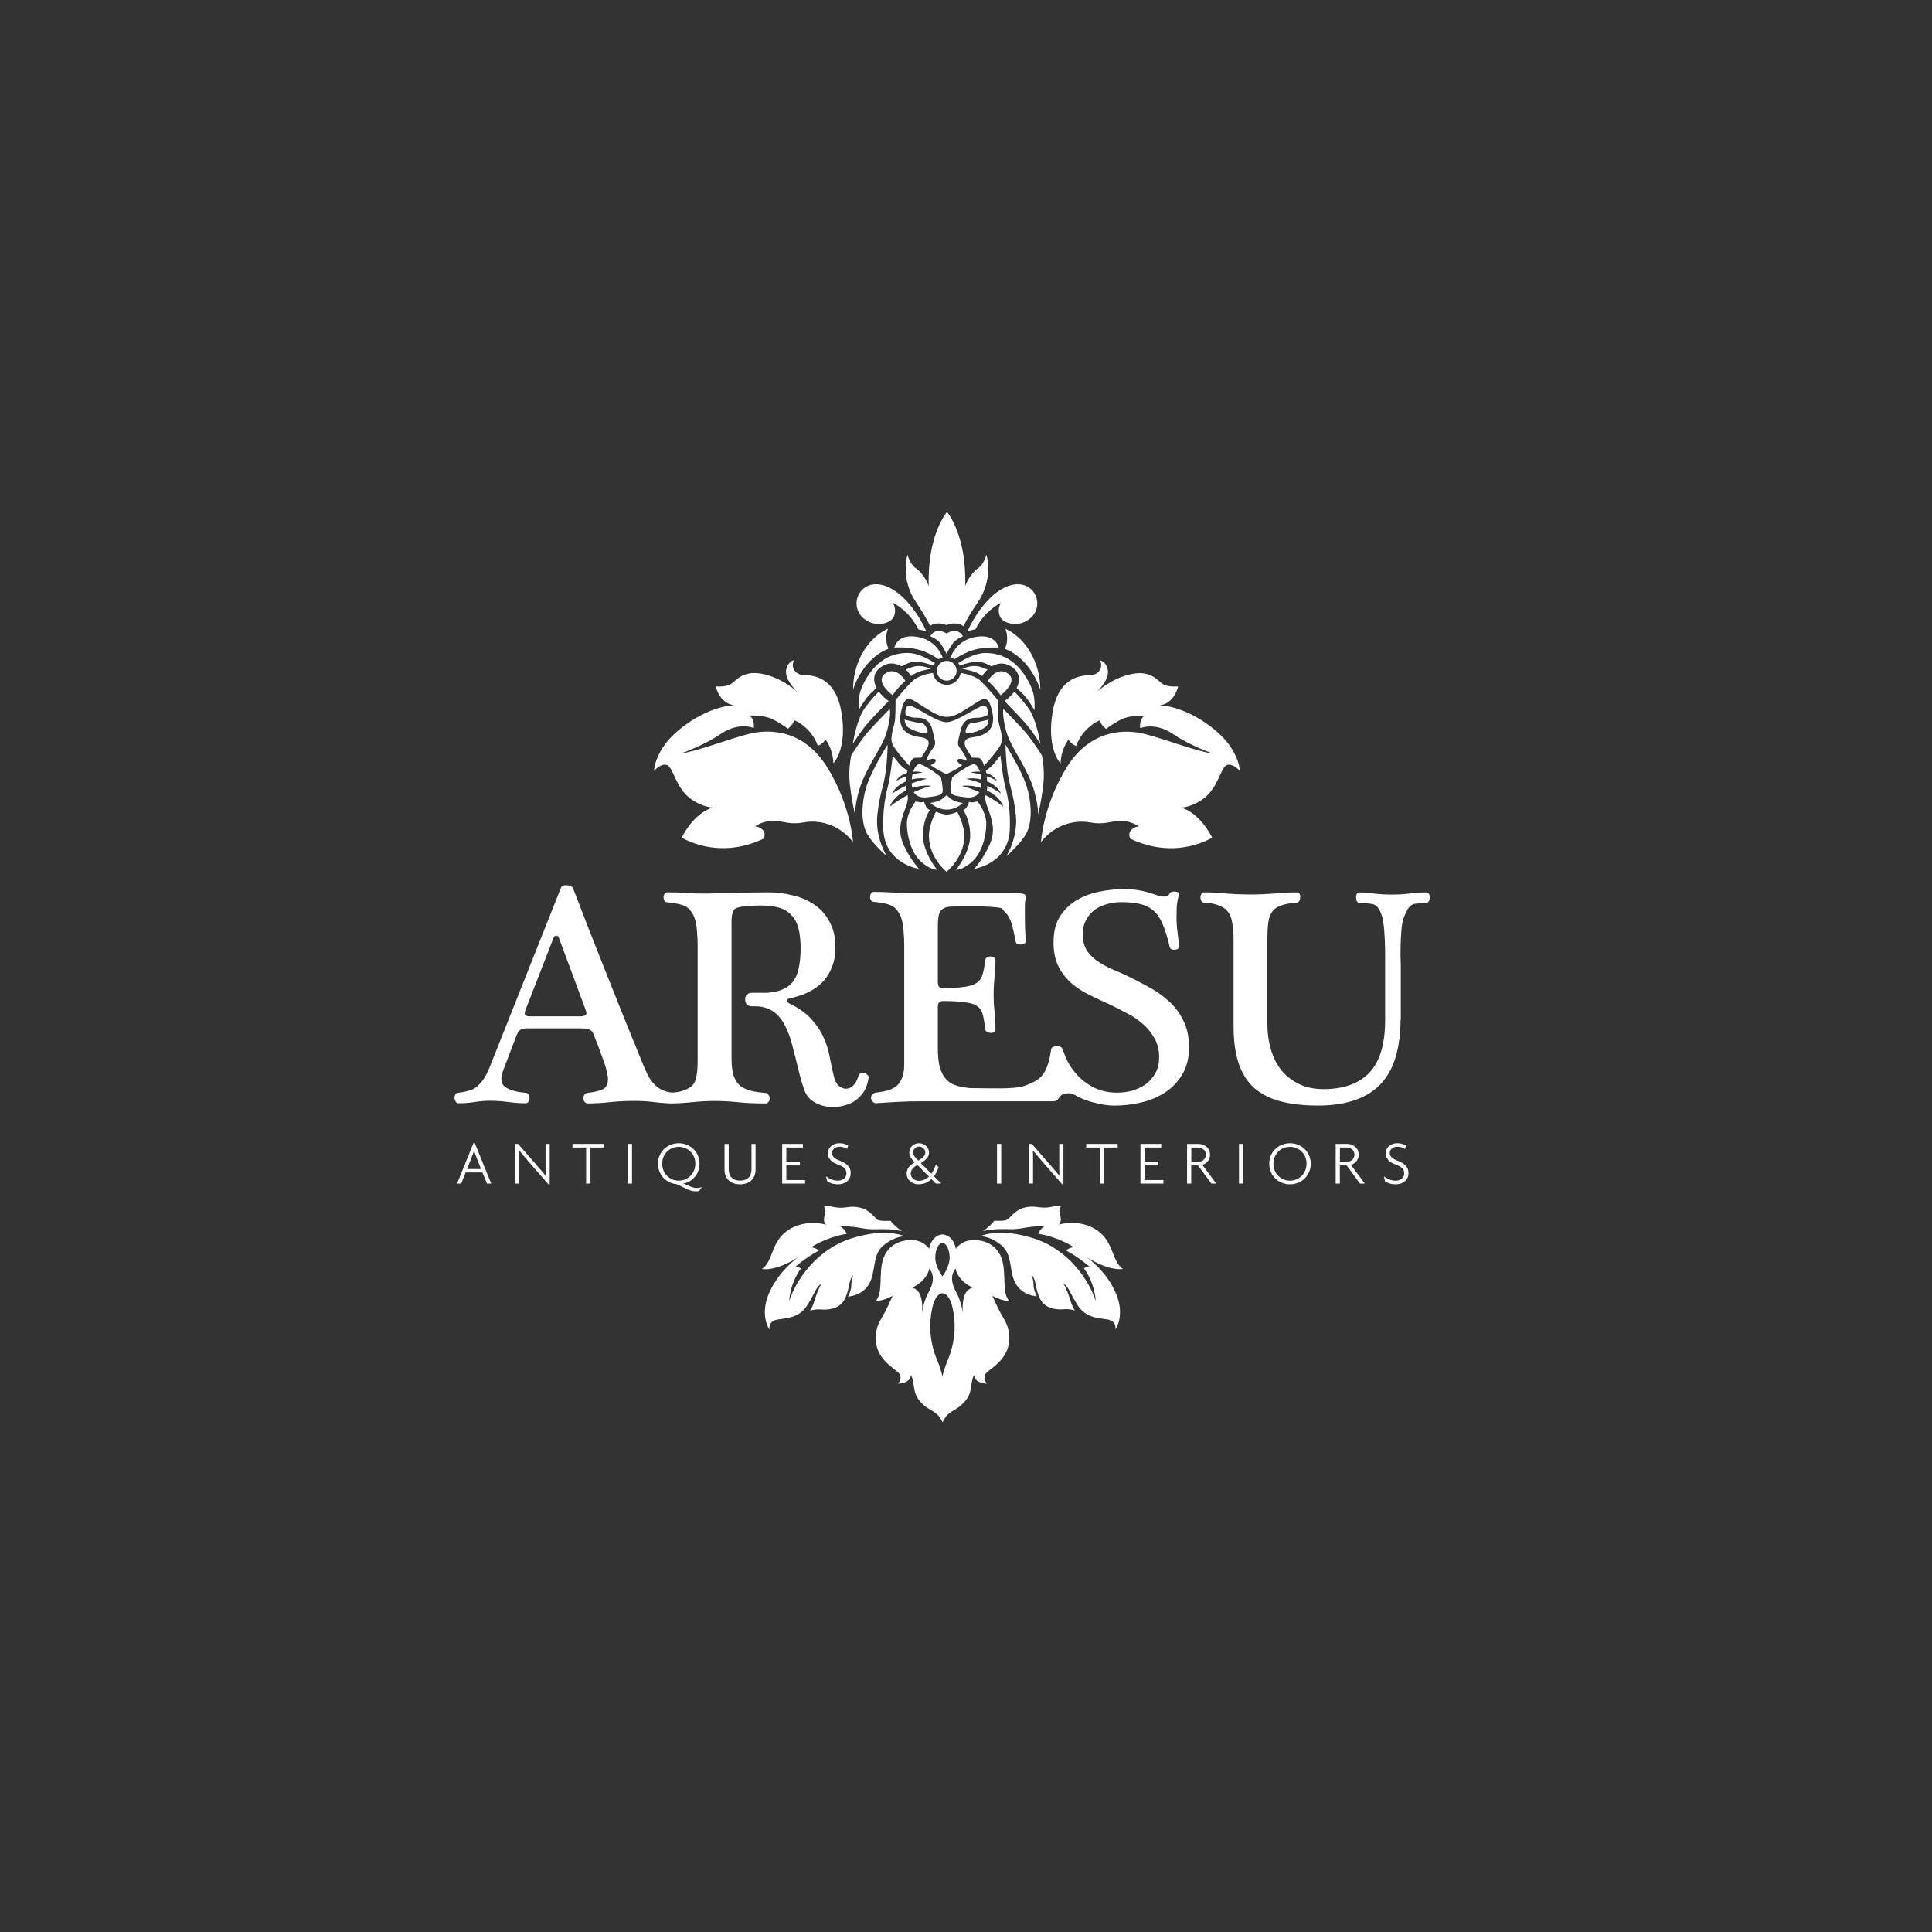 <svg enable-background="new 0 0 400 400" viewBox="0 0 400 400" xmlns="http://www.w3.org/2000/svg"><rect x="0" y="0" width="400" height="400" fill="#333333" stroke="none"/><g fill="#fff"><g clip-rule="evenodd" fill-rule="evenodd"><path d="m289.97 211.13c0 2.78-.32 5.28-.96 7.5-.6 2.18-1.58 4.04-2.95 5.58-1.32 1.5-3.08 2.65-5.26 3.46s-4.83 1.22-7.95 1.22c-2.99 0-5.6-.3-7.83-.9-2.18-.6-4-1.54-5.45-2.82-1.41-1.33-2.46-3.01-3.14-5.07-.68-2.1-1.03-4.62-1.03-7.57v-17.96c0-1.33-.09-2.46-.26-3.4-.13-.94-.41-1.71-.83-2.31-.43-.6-1.05-1.05-1.86-1.35-.77-.34-1.82-.56-3.14-.64-.26 0-.45-.11-.58-.32-.13-.26-.19-.51-.19-.77s.06-.49.19-.71c.13-.21.32-.32.58-.32 1.37 0 2.93.09 4.68.26 1.75.13 3.4.19 4.94.19.9 0 1.73-.02 2.5-.06l2.31-.13c.77-.09 1.54-.15 2.31-.19s1.6-.06 2.5-.06c.26 0 .43.11.51.32.13.21.17.45.13.71 0 .26-.06.51-.19.77-.13.21-.3.32-.51.32-1.32.09-2.39.28-3.21.58-.81.26-1.43.68-1.86 1.28-.43.56-.71 1.3-.83 2.24-.13.94-.19 2.14-.19 3.59v17.51c0 1.8.24 3.51.71 5.13s1.18 3.06 2.12 4.3c.98 1.2 2.2 2.16 3.66 2.89 1.45.73 3.16 1.09 5.13 1.09 4.15 0 7.31-1.13 9.49-3.4 2.18-2.31 3.27-5.94 3.27-10.9v-10.84-2.5c0-1.03-.02-2.03-.06-3.01-.04-1.03-.11-1.99-.19-2.89-.09-.94-.21-1.67-.38-2.18-.21-.73-.45-1.26-.71-1.6-.21-.38-.49-.66-.83-.83s-.77-.26-1.28-.26c-.51-.04-1.15-.11-1.92-.19-.21 0-.38-.11-.51-.32-.09-.26-.13-.51-.13-.77s.04-.49.13-.71c.09-.21.26-.32.51-.32 1.03 0 2.12.09 3.27.26 1.16.13 2.33.19 3.53.19 1.11 0 2.22-.06 3.34-.19 1.11-.17 2.35-.26 3.72-.26.26 0 .45.11.58.32s.19.45.19.71-.06.51-.19.77c-.13.21-.32.32-.58.32-.77.09-1.39.15-1.86.19-.43 0-.79.09-1.09.26s-.58.45-.83.83c-.21.34-.47.88-.77 1.6-.21.51-.39 1.22-.51 2.12-.09.9-.15 1.86-.19 2.89-.04.98-.06 1.99-.06 3.02.04 1.03.06 1.92.06 2.69v10.64zm-78.99-26.17c.34 0 .66.04.96.13.34.09.47.43.38 1.03-.09.47-.13 1.01-.13 1.6v1.8c0 1.92.06 3.72.19 5.39 0 .17-.11.32-.32.45-.17.09-.38.15-.64.19-.26 0-.51-.04-.77-.13-.21-.09-.34-.26-.38-.51-.3-1.67-.6-2.97-.9-3.91s-.73-1.65-1.28-2.12c-.51-.51-.35-.83-1.29-.96-.9-.13-2.09-.21-3.59-.26h-3.85c-1.11 0-2.01.02-2.69.06-.64.04-1.15.21-1.54.51-.39.26-.64.68-.77 1.28s-.19 1.43-.19 2.5v11.22c0 .6.11.98.32 1.15.21.13.43.19.64.19 1.97 0 3.51-.09 4.62-.26 1.15-.17 2.01-.47 2.57-.9.6-.47.98-1.07 1.15-1.8.21-.73.38-1.67.51-2.82.04-.26.17-.45.38-.58s.45-.19.71-.19.49.06.71.19c.21.13.32.32.32.58 0 .68-.02 1.3-.06 1.86l-.13 1.6-.13 1.67c-.04.56-.06 1.22-.06 1.99 0 1.28.06 2.46.19 3.53.13 1.03.19 2.29.19 3.78 0 .21-.11.38-.32.51-.21.09-.45.13-.71.13-.26-.04-.49-.11-.71-.19-.21-.13-.34-.32-.38-.58-.13-1.24-.3-2.25-.51-3.02-.17-.77-.56-1.35-1.15-1.73-.56-.43-1.41-.71-2.57-.83-1.11-.17-2.65-.26-4.62-.26-.21 0-.43.09-.64.26-.21.13-.32.43-.32.9v8.4c0 1.37.09 2.54.26 3.53.21.94.51 1.73.9 2.37.39.6.86 1.09 1.41 1.47.56.34 1.22.6 1.99.77.6.13 1.26.23 1.99.32.77.04 5.63.06 6.44.06 1.03 0 1.99-.04 2.89-.13s1.58-.21 2.05-.38c.85-.3 1.58-.62 2.18-.96.64-.34 1.18-.79 1.6-1.35.43-.56.77-1.24 1.03-2.05.3-.86.53-1.92.71-3.21.04-.26.19-.43.45-.51.26-.09.53-.13.83-.13s.56.06.77.19c.38.15.47 1.07 1.19 2.6.68 1.41 1.62 2.66 2.65 3.68 1.03.98 2.18 1.75 3.46 2.31 1.33.56 2.76.83 4.3.83 1.15 0 2.25-.15 3.27-.45 1.07-.34 2.01-.81 2.82-1.41.81-.64 1.45-1.41 1.92-2.31s.71-1.95.71-3.14c0-1.54-.34-2.89-1.03-4.04-.64-1.15-1.45-2.14-2.44-2.95-.98-.86-2.07-1.58-3.27-2.18-1.2-.64-2.33-1.22-3.4-1.73-1.41-.64-2.82-1.3-4.23-1.99-1.41-.68-2.67-1.5-3.78-2.44-1.11-.98-2.01-2.14-2.69-3.46-.68-1.37-1.03-3.06-1.03-5.07 0-2.05.41-3.76 1.22-5.13.86-1.41 1.97-2.54 3.34-3.4s2.93-1.48 4.68-1.86 3.57-.58 5.45-.58c1.2 0 2.2.09 3.01.26.86.13 1.8.36 2.82.71.56.17 1 .32 1.35.45.38.09.75.13 1.09.13.51 0 .88-.21 1.09-.64.09-.17.24-.28.45-.32.26-.09.49-.11.71-.06.21 0 .41.04.58.13s.23.21.19.38c-.21.77-.36 1.54-.45 2.31-.04.77-.06 1.58-.06 2.44 0 1.11.06 2.12.19 3.01.13.9.24 1.97.32 3.21 0 .13-.09.26-.26.38-.17.09-.38.15-.64.19-.21 0-.43-.04-.64-.13s-.34-.24-.38-.45c-.43-1.88-.9-3.42-1.41-4.62-.51-1.24-1.15-2.2-1.92-2.89-.77-.68-1.71-1.15-2.82-1.41-1.07-.26-2.37-.38-3.91-.38-1.07 0-2.1.15-3.08.45-.94.26-1.77.66-2.5 1.22s-1.3 1.26-1.73 2.12c-.43.81-.64 1.75-.64 2.82 0 1.28.26 2.37.77 3.27.56.86 1.24 1.58 2.05 2.18.86.6 1.77 1.13 2.76 1.6 1.03.43 2.01.86 2.95 1.28 1.62.77 3.23 1.58 4.81 2.44 1.62.86 3.08 1.86 4.36 3.01 1.28 1.11 2.31 2.46 3.08 4.04.81 1.54 1.22 3.42 1.22 5.64s-.47 4.11-1.41 5.64c-.9 1.5-2.1 2.74-3.59 3.72-1.45.94-3.1 1.63-4.94 2.05-1.84.43-3.68.64-5.52.64-1.2 0-2.54-.19-4.04-.58-1.5-.34-2.86-.87-4.1-1.6 0 0-.74-.38-1.35-.38-.3 0-1.13.13-1.47.38-.2.15-.31.29-.48.57l-.28.4c-.17.21-.58.32-1.22.32h-27.35c-1.62 0-3.23.04-4.81.13-1.54.09-2.93.17-4.17.26-.34 0-.6-.11-.77-.32-.17-.17-.28-.38-.32-.64-.04-.3.02-.56.19-.77.17-.26.45-.41.83-.45 1.03-.13 1.9-.3 2.63-.51.73-.26 1.33-.6 1.8-1.03.47-.47.81-1.05 1.03-1.73.26-.68.38-1.56.38-2.63v-24.69c0-.94-.04-1.86-.13-2.76-.04-.9-.17-1.73-.39-2.5-.21-.77-.56-1.43-1.03-1.99-.43-.56-1.03-.94-1.8-1.15-.47-.13-.96-.24-1.48-.32-.51-.09-1-.15-1.47-.19-.26 0-.45-.11-.58-.32s-.19-.45-.19-.71.06-.49.19-.71c.13-.21.32-.32.58-.32 1.45 0 2.76.04 3.91.13s2.5.13 4.04.13h22.12zm-90.95 25.46c.6 0 1-.09 1.22-.26.21-.21.21-.58 0-1.09l-5.58-15.01c-.08-.21-.26-.32-.51-.32s-.43.11-.51.32l-5.84 15.01c-.21.56-.23.92-.06 1.09s.49.26.96.26zm38.45-4.85c1.02-.07 1.9-.2 2.66-.4 1.15-.34 2.07-.88 2.76-1.6.68-.77 1.15-1.73 1.41-2.89.3-1.2.45-2.65.45-4.36 0-1.62-.15-2.99-.45-4.1-.3-1.15-.79-2.07-1.48-2.76-.64-.73-1.5-1.24-2.57-1.54s-2.37-.45-3.91-.45c-1.67 0-4.56.21-5.12.64-.51.43-.77 1.3-.77 2.63v28.48c0 1.45.15 2.63.45 3.53.3.86.75 1.54 1.35 2.05.6.47 1.33.81 2.18 1.03.9.21 1.92.36 3.08.45.26 0 .45.13.58.39.17.21.26.47.26.77 0 .26-.09.49-.26.7-.13.21-.34.32-.64.32-2.14 0-4.02-.09-5.64-.26s-3.21-.26-4.75-.26c-1.62 0-3.23.09-4.81.26-1.23.13-2.43.21-3.61.24l-.54.01h-.47c-.06 0-.12-.01-.17-.02-1-.03-1.97-.11-2.92-.24-1.24-.17-2.65-.26-4.23-.26-1.8 0-3.48.09-5.07.26-1.58.17-3.1.26-4.55.26-.3 0-.53-.13-.71-.38-.13-.21-.19-.47-.19-.77 0-.26.06-.47.19-.64.13-.21.34-.34.64-.39 1.45-.17 2.52-.43 3.21-.77.68-.34 1.03-1.05 1.03-2.12 0-.3-.04-.64-.13-1.03-.04-.38-.17-.9-.38-1.54-.21-.68-.51-1.54-.9-2.57-.39-1.07-.9-2.42-1.54-4.04-.21-.56-.51-.9-.9-1.03-.34-.17-.92-.26-1.73-.26h-11.29c-.6 0-1.03.11-1.28.32-.26.17-.49.49-.71.96l-2.89 7.57c-.21.64-.32 1.13-.32 1.47 0 .56.13 1.03.38 1.41.3.34.68.62 1.15.83s1.01.38 1.6.51c.6.13 1.22.21 1.86.26.3 0 .51.13.64.39.13.21.19.45.19.71s-.06.49-.19.7c-.13.26-.34.38-.64.38-1.03 0-2.2-.09-3.53-.26s-2.59-.26-3.78-.26c-1.11 0-2.18.09-3.21.26s-2.14.26-3.34.26c-.21 0-.41-.11-.58-.32-.13-.21-.21-.45-.26-.7 0-.26.04-.49.13-.71.13-.26.34-.41.64-.45l.96-.13c.64-.13 1.22-.28 1.73-.45.56-.21 1.05-.53 1.47-.96.47-.43.92-.98 1.35-1.67.43-.73.86-1.65 1.28-2.76l14.5-36.49c.13-.34.47-.51 1.03-.51.6 0 1.07.17 1.41.51 1.07 2.74 2.2 5.67 3.4 8.79l3.78 9.56 3.85 9.62c1.28 3.16 2.5 6.16 3.66 8.98.51 1.24 1 2.2 1.47 2.89.51.68 1.01 1.2 1.47 1.54 1.05.75 2.33 1.03 2.92 1.03.97 0 2.97-.28 4.21-1.48.46-.44.71-1.09.83-1.86.17-.77.26-1.8.26-3.08v-24.05c0-.94-.04-1.86-.13-2.76-.04-.9-.17-1.73-.38-2.5s-.56-1.43-1.03-1.99c-.43-.56-1.03-.94-1.8-1.15-.47-.13-.96-.23-1.48-.32-.51-.08-1-.15-1.47-.19-.26 0-.45-.11-.58-.32s-.19-.45-.19-.71.06-.49.19-.71c.13-.21.32-.32.58-.32 1.45 0 2.76.04 3.91.13s2.5.13 4.04.13c2.57-.04 4.68-.09 6.35-.13 1.71-.09 5.12-.13 6.66-.13 1.71 0 3.4.21 5.07.64 1.67.38 3.14 1.03 4.43 1.92 1.33.9 2.37 2.07 3.14 3.53.81 1.45 1.22 3.21 1.22 5.26 0 1.62-.26 3.04-.77 4.23-.47 1.2-1.13 2.22-1.99 3.08-.86.85-1.88 1.56-3.08 2.12-1.15.51-2.42.92-3.78 1.22-.3.09-.45.23-.45.45 0 .17.15.34.45.51 2.01.98 3.55 2.07 4.62 3.27 1.11 1.2 1.95 2.44 2.5 3.72.6 1.28 1.03 2.61 1.28 3.98.26 1.33.53 2.63.83 3.91.21.98.56 1.71 1.03 2.18.51.43 1.03.64 1.54.64s1.01-.21 1.47-.64c.47-.43.83-1.07 1.09-1.92.08-.34.26-.56.51-.64.26-.13.49-.15.71-.06.26.04.47.17.64.38.21.17.3.36.26.58-.13 1.07-.43 1.99-.9 2.76s-1.05 1.41-1.73 1.92c-.64.47-1.39.81-2.24 1.03-.81.26-1.63.38-2.44.38-1.37 0-2.61-.3-3.72-.9s-1.86-1.45-2.25-2.57c-.26-.73-.51-1.52-.77-2.37l-.64-2.57c-.21-.9-.43-1.75-.64-2.57-.21-.85-.41-1.6-.58-2.24-.77-2.74-1.77-4.7-3.01-5.9-.97-.97-2.28-1.55-3.9-1.73l-1.45-.01c-.71 0-1.28-.57-1.28-1.28v-.23c0-.71.57-1.28 1.28-1.28h2.92z"/><path d="m182.89 257.87c2.37-2 4.42-1.9 4.42-1.9s-3.85-1.9-11.16.47c-7.32 2.37-11.53 8.95-12.74 12.95 0 0 0-3.37 2.42-6.79 0 0-.47-.32-1.21-.26 0 0 1.89-1.79 4.9-3.42 0 0-.53-.58-1.58-.68 0 0 2.9-2.05 7.37-2.79 0 0-.32-.95-1.42-1.63 0 0 2.31.05 4.32.42 2 .37 2.9.26 3.47.26.58 0 2.8-.15 5.04.41 0 0-1.76-1.27-2.34-2.16 0 0-2.12.12-2.65-.19-.53-.32-1.69-2.03-3.42-2.47-2.16-.56-2.77.02-4.58-.05-1.41-.05-1.99-.56-3.16-.21 0 0 .52.41.26 1.37-.16.6-.53 1.9.26 2.37 0 0-4.27-1.32-7.9 1.1s-3.05 6.42-5.42 8.06c0 0 2.58.63 7.48-2.42 0 0-3.95 2.69-6 7.37s.05 7.58.05 7.58-.31-1.74 1.63-2.05c1.95-.32 4.48-.32 6.16-2.9 1.69-2.58 1.74-3.74 3-4.58 0 0-.74 1.21-1.37 3.27-.63 2.05-1.05 2.37-1.05 2.37s1.16-.37 2.26-.26c1.1.1 3.58.1 4.79-1.84 1.21-1.95.9-4.37 1.95-5.26 0 0-.42 1-.42 2.11s-.69 2.32-.69 2.32 3-.1 4.42-2.69c1.44-2.62.54-5.88 2.91-7.88z"/><path d="m223.15 270.29c1.68 2.58 4.21 2.58 6.16 2.9s1.63 2.05 1.63 2.05 2.11-2.9.05-7.58c-2.05-4.69-6-7.37-6-7.37 4.89 3.05 7.48 2.42 7.48 2.42-2.37-1.63-1.79-5.63-5.43-8.06-3.63-2.42-7.9-1.1-7.9-1.1.79-.47.42-1.77.26-2.37-.25-.96.26-1.37.26-1.37-1.17-.34-1.75.16-3.16.21-1.8.07-2.42-.51-4.58.05-1.73.45-2.89 2.16-3.42 2.47-.53.32-2.64.19-2.64.19-.58.89-2.34 2.16-2.34 2.16 2.24-.55 4.46-.41 5.04-.41s1.48.1 3.48-.26c2-.37 4.32-.42 4.32-.42-1.11.69-1.42 1.63-1.42 1.63 4.47.74 7.37 2.79 7.37 2.79-1.05.1-1.58.68-1.58.68 3 1.63 4.9 3.42 4.9 3.42-.74-.05-1.21.26-1.21.26 2.42 3.42 2.42 6.79 2.42 6.79-1.21-4-5.42-10.58-12.74-12.95s-11.16-.47-11.16-.47 2.05-.1 4.42 1.9 1.47 5.27 2.9 7.85c1.42 2.58 4.42 2.69 4.42 2.69s-.69-1.21-.69-2.32c0-1.1-.42-2.11-.42-2.11 1.05.9.73 3.32 1.94 5.26 1.22 1.95 3.69 1.95 4.8 1.84 1.1-.11 2.26.26 2.26.26s-.42-.32-1.05-2.37-1.37-3.27-1.37-3.27c1.26.87 1.31 2.03 3 4.61z"/><path d="m195.12 285.12c0-.44-.58-2.34-1.15-3.66s-1.61-4.4-1.33-8.09 1.33-5.62 2.48-5.62c1.16 0 2.2 1.92 2.48 5.62.28 3.69-.76 6.77-1.33 8.09-.57 1.33-1.15 3.22-1.15 3.66zm-4.23-13.2c.03-.2.21-1.88-.24-3.43-.47-1.66-1.8-1.89-1.8-1.89 3.36-1.66 3.55-3.98 3.55-3.98 1.05 1.33.95 2.98-.14 4.92-1.04 1.86-1.34 4.18-1.37 4.38zm4.23-14.58c.87 0 1.49 1.59 1.49 3.01 0 1.99-1.48 3.9-1.48 3.9-.01 0-1.49-1.91-1.49-3.9-.01-1.42.61-3.01 1.48-3.01zm2.72 5.28s.19 2.32 3.55 3.98c0 0-1.33.24-1.8 1.89-.44 1.55-.26 3.23-.24 3.43-.02-.21-.33-2.53-1.37-4.38-1.09-1.94-1.19-3.59-.14-4.92zm1.32 28.16c1.48-1.43 1.71-2.27 1.94-3.98.24-1.7.57-2.13.57-2.13.14 1.85 2.7 1.8 2.7 1.8s-.71-.62-.52-1.61c.19-1 2.32-1.66 3.98-4.07 1.65-2.41 1.37-5.49.05-7.67-1.33-2.18-2.41-4.83-2.41-4.83 1.89 1.04 3.55 1.14 3.55 1.14-1.7-1.66-.57-5.87-1.65-8.9-.74-2.06-2.46-3.6-5.35-3.79-2.88-.19-4.12 1.8-4.12 1.8-.61-2.98-2.76-2.97-2.76-2.97-.01 0-2.16-.02-2.77 2.97 0 0-1.23-1.99-4.12-1.8s-4.61 1.73-5.35 3.79c-1.09 3.03.05 7.24-1.65 8.9 0 0 1.65-.09 3.55-1.14 0 0-1.09 2.65-2.41 4.83s-1.61 5.25.05 7.67c1.66 2.41 3.79 3.08 3.98 4.07s-.52 1.61-.52 1.61 2.55.05 2.7-1.8c0 0 .33.42.57 2.13.24 1.7.46 2.55 1.94 3.98 1.47 1.42 2.96 1.31 4.04 3.71 1.05-2.4 2.54-2.29 4.01-3.71z"/></g><path d="m195.97 131.15s-1.07-.71-2.04-.49c-.89.2-1.33 1.06-1.33 1.06s1.46.58 2.13 1.51 1.24 2.13 1.24 2.13.6-1.19 1.27-2.12 2.13-1.51 2.13-1.51-.44-.86-1.33-1.06c-.98-.22-2.07.48-2.07.48z"/><path clip-rule="evenodd" d="m220.78 158.98c-4.86 7.92-5.25 15.37-5.25 15.37 2.9-3.77 7.13-4.63 10.12-4.08 2.98.55 4-.24 6.27-.31 2.27-.08 3.92 1.18 3.92 1.18s-.7-.16-1.57.63c-.86.79-.24 1.88-.24 1.88 9.57 4.55 16.94-.24 16.94-.24-2.98-5.65-6.51-6.2-6.51-6.2s2.12 0 4.63-1.8c3.09-2.22 3.61-6.43 4.87-6.98 1.25-.55 2.74 1.18 2.74 1.18s-.08-4.39-5.34-8.63c-6.25-5.04-11.29-4.94-11.29-4.94 3.14-.39 3.84-3.92 3.84-3.92s-1.64.16-2.82-.31-2.43-3.14-6.75-2.27c-4.31.86-7.3 3.76-7.3 3.76s2.51-2.35 2.35-4.31-1.65-2.28-1.65-2.28c.78 1.57-.39 2.98-1.8 3.06s-6.67-.16-8 7.61 1.65 10.67 1.65 10.67c.08-3.06 1.65-4.94 1.65-4.94.39.94 1.57 1.33 1.57 1.33 1.41-4 4.94-5.33 4.94-5.33 0 .86 1.26 1.8 1.26 1.8s1.26-1.02 3.14-1.96 4.78-.78 4.78-.78c-1.17.94-.86 2.59-.86 2.59s3.06-1.33 6.75 1.18c3.68 2.51 8.31 4.08 8.31 4.08-3.45-.47-9.42-2.82-13.88-4-4.47-1.2-11.61-.97-16.47 6.96z" fill-rule="evenodd"/><path clip-rule="evenodd" d="m151.01 141.8c-1.18.47-2.82.31-2.82.31s.71 3.53 3.85 3.92c0 0-5.04-.1-11.3 4.94-5.25 4.23-5.33 8.63-5.33 8.63s1.49-1.72 2.75-1.18c1.25.55 1.77 4.76 4.86 6.98 2.51 1.8 4.63 1.8 4.63 1.8s-3.53.55-6.51 6.2c0 0 7.37 4.79 16.95.24 0 0 .63-1.1-.24-1.88-.86-.79-1.57-.63-1.57-.63s1.65-1.25 3.92-1.18c2.28.08 3.3.86 6.28.31s7.22.31 10.12 4.08c0 0-.39-7.45-5.26-15.37-4.86-7.92-12-8.16-16.47-6.98-4.47 1.17-10.43 3.53-13.88 4 0 0 4.63-1.57 8.31-4.08 3.69-2.51 6.75-1.18 6.75-1.18s.31-1.65-.86-2.59c0 0 2.9-.16 4.79.78 1.88.94 3.14 1.96 3.14 1.96s1.26-.94 1.26-1.8c0 0 3.53 1.33 4.94 5.33 0 0 1.17-.39 1.57-1.33 0 0 1.57 1.88 1.65 4.94 0 0 2.98-2.9 1.65-10.67-1.33-7.76-6.59-7.53-8-7.61s-2.59-1.49-1.8-3.06c0 0-1.49.32-1.65 2.28s2.35 4.31 2.35 4.31-2.98-2.9-7.29-3.76c-4.36-.85-5.62 1.82-6.79 2.29z" fill-rule="evenodd"/><path d="m215.38 142.82c-.56-1.94-1.93-4.28-3.46-5.87-.93-.96-2.19-1.96-3.85-2.61.69-1.65.47-3.19.08-4.15 0 0 5.05 1.93 6.77 8.8.35 1.38.46 2.63.46 3.83z"/><path d="m176.62 142.8c.56-1.94 1.93-4.28 3.46-5.87.93-.96 2.19-1.96 3.85-2.61-.69-1.65-.47-3.19-.08-4.15 0 0-5.05 1.93-6.77 8.8-.35 1.38-.46 2.64-.46 3.83z"/><path d="m201.95 130.3c.28-.55.59-1.1.96-1.64 1.92-2.79 4.33-3.83 4.33-3.83s-.9 1.22-.19 2.84c.58 1.35 3.24 2.07 5.3.99 4.46-2.33 2.26-8.77-2.88-7.55-4.36 1.03-7.83 6.57-9.17 9.59.43-.15.89-.27 1.39-.36.09-.02.19-.03.26-.04z"/><path d="m192.56 129.57c.28-.18.61-.33 1.01-.42.92-.21 1.77.03 2.27.22l.12.05.12-.05c.5-.19 1.36-.42 2.27-.22.46.1.84.29 1.14.5.64-1.37 1.61-2.97 2.97-4.97 3.34-4.92 1.76-9.85 1.76-9.85s-.43 1.92-1.75 2.85c-1.8 1.26-2.64 3.65-2.64 3.65.35-10.55-3.76-15.34-3.76-15.34-.02 0-4.14 4.79-3.78 15.34 0 0-.84-2.39-2.64-3.65-1.33-.93-1.76-2.85-1.76-2.85s-1.59 4.93 1.76 9.85c1.32 1.96 2.27 3.55 2.91 4.89z"/><path d="m190.14 130.31c.57.1 1.19.26 1.67.44-1.32-3-4.8-8.6-9.19-9.64-5.14-1.21-7.34 5.23-2.87 7.55 2.07 1.08 4.71.37 5.3-.99.7-1.61-.2-2.84-.2-2.84s2.41 1.03 4.33 3.83c.38.55.69 1.1.96 1.65z"/><path d="m193.96 138.87c0-1.13.92-2.05 2.05-2.05s2.05.92 2.05 2.05-.92 2.05-2.05 2.05-2.05-.92-2.05-2.05z"/><path d="m196.04 148.42c-1.29 0-2.42-.54-5.04-2.22-2.62-1.69-3.64-2.71-4.48 1.33s2.13 4.84 4.08 5.1c1.95.27 1.69 1.15 1.6 1.69-.09.53-1.46 2.53-1.46 2.53s-.49 0-1.29.04-1.2 1.64-1.2 1.64-2.88-3.06-3.5-4.53c-.62-1.46.49-3.73.58-5.15s.09-3.9.09-3.9 1.46-1.91 3.46-3.9c.99-.99 2.75-1.49 4.27-1.74.21 1.4 1.41 2.47 2.87 2.47 1.45 0 2.66-1.07 2.87-2.46 1.51.26 3.25.76 4.23 1.74 2 2 3.46 3.9 3.46 3.9s0 2.48.09 3.9 1.2 3.68.58 5.15c-.62 1.46-3.51 4.53-3.51 4.53s-.4-1.6-1.2-1.64-1.29-.04-1.29-.04-1.38-2-1.46-2.53c-.09-.53-.35-1.42 1.6-1.69s4.92-1.06 4.08-5.1-1.86-3.02-4.48-1.33c-2.64 1.68-3.66 2.21-4.95 2.21z"/><path d="m195.92 160.3c-.42-.25-2.11-1.02-3.23-1.89.71-.29 1.15-.75 1.03-1.06s-.77-.34-1.44-.06c-.15.06-.28.13-.4.2-.15-.45.18-.79.45-1.31.35-.67.62-.93 1.06-1.6s.13-1.38-.35-3.46c-.6-2.57-2.53-2.53-3.55-2.53s-2-.58-2-.58-.31-1.95.84-1.91 5.5 3.42 7.63 3.42 6.51-3.37 7.66-3.41.84 1.91.84 1.91-.98.58-2 .58-2.95-.04-3.55 2.53c-.49 2.09-.8 2.79-.35 3.46.44.67.71.93 1.06 1.6.28.52.6.86.45 1.31-.12-.07-.26-.14-.4-.2-.67-.27-1.31-.24-1.44.06-.12.31.32.77.99 1.05-1.08.87-2.88 1.64-3.3 1.89z"/><path d="m196.01 164.6s-.71.71-1.33 1.06-2.04.58-2.04.58 1.33 1.38 3.37 1.38 3.31-1.37 3.31-1.37-1.42-.22-2.04-.58c-.62-.35-1.27-1.07-1.27-1.07z"/><path d="m196.05 168.64c-1.02 0-2.26-.58-2.26-.58s-1.54 2.62-1.46 5.28c.13 4.39 3.64 7.14 3.64 7.14s3.53-2.74 3.67-7.14c.08-2.66-1.46-5.28-1.46-5.28s-1.11.58-2.13.58z"/><path d="m200.01 161.26c.93-.19 2.04-.17 3.18.12-.02-.37-.08-.72-.15-1.05l-.15-.04c-.66-.17-1.32-.28-1.95-.35.57-.17 1.24-.23 1.95-.16-.3-.93-.78-1.55-1.27-1.55-.89 0-3.82 2.09-4.48 2.71 0 0-.4 1.91-.35 2.84.04.93 1.33 1.06 3.11 1.29 1.27.16 2.31-.11 2.87-1.06-.16-.07-.32-.14-.49-.21-1.05-.45-2.11-.81-3.14-1.09 1.16-.15 2.52-.03 3.89.42.1-.17.13-.37.15-.58.01-.12.02-.23.02-.35-.19-.07-.38-.14-.58-.21-.88-.32-1.75-.56-2.61-.73z"/><path clip-rule="evenodd" d="m202.38 165.94s1.82 2.17 1.82 4.61-.84 5.86-2.8 7.72-3.46 1.82-3.46 1.82 2.97-3.68 2.93-7.14-1.46-5.24-1.46-5.24.35 0 .75-.62.44-1.06.44-1.06.44.13.8.09c.36-.05.98-.18.98-.18z" fill-rule="evenodd"/><path d="m207.13 156.4s-.75.98-1.33 1.69-1.69 1.46-1.69 1.46.03.19.08.49c1.06.34 1.87.95 2.22 1.64-.64-.37-1.35-.7-2.13-.97.04.33.08.7.1 1.07 1.42.59 2.46 1.53 2.85 2.51-.83-.58-1.78-1.12-2.82-1.6 0 .33-.03.63-.08.86l-.02.08c1.76.85 3.01 2.12 3.42 3.38-1.07-.86-2.3-1.67-3.68-2.39-.12.61-.08 1.31.55 2.97.98 2.57 1.51 4.7.18 7.54s-3.06 4.75-3.06 4.75 7.2-1.02 7.36-8.38c.13-5.99-.98-7.94-1.42-10.96-.44-3.03-.53-4.14-.53-4.14z"/><path clip-rule="evenodd" d="m208.19 154.18s3.28 5.19 4.35 8.56c1.06 3.37 1.15 7.01.18 9.32-.98 2.31-4.35 5.19-4.35 5.19s2.44-3.86 1.95-8.47-1.33-5.94-1.73-8.96-.4-5.64-.4-5.64z" fill-rule="evenodd"/><path d="m207.75 146.78s3.06 3.11 4.53 4.79c1.4 1.61 3.42 4.79 3.42 4.79s.67 2.71.31 5.99c-.35 3.28-1.06 6.26-1.06 6.26s0-3.64-1.95-7.85c-1.95-4.22-3.99-6.57-4.79-9.8-.81-3.25-.46-4.18-.46-4.18z"/><path d="m207.98 145.15c.87.9 3.26 3.35 4.42 4.7 1.01 1.16 2.33 3.13 3 4.15-.22-1.31-1-5.38-2.55-7.48-1.4-1.9-2.42-2.92-2.85-3.31-.41.55-.88 1.01-1.23 1.32-.14.12-.45.37-.79.62z"/><path d="m204.69 148.99s-1.64.4-2.48.58-1.38-.13-1.95.89c-.58 1.02-.62 1.73 1.2 1.2s2.71-1.11 2.93-1.55c.21-.45.3-1.12.3-1.12z"/><path d="m199.23 138.48s1.91-.89 3.42-.49c.93.25 1.5.49 1.81.64-.33.3-.59.61-.78.85-.08.1-.2.29-.33.5-.16-.14-.72-.56-1.63-.89-1.11-.39-2.49-.61-2.49-.61z"/><path d="m214.18 147.04s-.89-1.55-1.69-2.57c-.57-.73-1.53-1.58-2.03-2 .62-1.16 1.01-2.95-.86-4.31-1.64-1.2-3.2-.83-4.28-.19-.62-.35-2.01-1.03-3.17-1-.82.02-2.28.44-3.47.84-.07-.18-.16-.36-.27-.52 1.42-.93 3.55-2.06 5.51-2.09 3.33-.04 5.46 1.42 6.83 2.84 1.38 1.42 2.62 3.55 3.11 5.24.5 1.68.32 3.76.32 3.76z"/><path d="m207.17 143.94s-.53-.75-1.15-1.46-1.51-1.51-1.51-1.51 1.86-3.19 4.17-1.51-1.51 4.48-1.51 4.48z"/><path d="m196.79 136.09c.59-1.45 2-3.66 5.19-4.22 4.26-.75 4.79 2.22 4.79 2.22s-1.77-.17-4.08.22c-2.05.35-3.9 1.39-5.06 2.17-.25-.17-.54-.3-.84-.39z"/><path d="m191.95 161.25c-.93-.19-2.04-.17-3.18.12.02-.37.08-.72.15-1.05l.15-.04c.66-.16 1.32-.28 1.95-.35-.57-.17-1.24-.23-1.95-.16.3-.93.78-1.55 1.27-1.55.89 0 3.82 2.09 4.48 2.71 0 0 .4 1.91.35 2.84-.04.93-1.33 1.06-3.11 1.29-1.27.16-2.31-.11-2.87-1.06.16-.07.32-.14.49-.21 1.05-.45 2.11-.81 3.14-1.09-1.16-.15-2.52-.03-3.89.42-.1-.17-.13-.37-.15-.58-.01-.12-.02-.23-.02-.35.19-.07.38-.14.58-.21.88-.32 1.75-.56 2.61-.73z"/><path clip-rule="evenodd" d="m189.58 165.93s-1.82 2.17-1.82 4.61.84 5.86 2.79 7.72 3.46 1.82 3.46 1.82-2.97-3.68-2.93-7.14 1.46-5.24 1.46-5.24-.35 0-.75-.62-.44-1.06-.44-1.06-.44.13-.8.09c-.35-.04-.97-.18-.97-.18z" fill-rule="evenodd"/><path d="m184.83 156.4s.75.98 1.33 1.69 1.69 1.46 1.69 1.46-.03.19-.08.49c-1.06.34-1.87.95-2.22 1.64.64-.37 1.35-.7 2.13-.97-.04.33-.08.7-.1 1.07-1.42.59-2.46 1.53-2.85 2.51.83-.58 1.78-1.12 2.82-1.6 0 .33.03.63.08.86l.02.08c-1.76.85-3.01 2.12-3.42 3.38 1.07-.86 2.31-1.67 3.68-2.39.12.61.08 1.31-.55 2.97-.98 2.57-1.51 4.7-.18 7.54s3.06 4.75 3.06 4.75-7.2-1.02-7.37-8.39c-.13-5.99.98-7.94 1.42-10.96.45-3.02.54-4.13.54-4.13z"/><path clip-rule="evenodd" d="m183.77 154.18s-3.28 5.19-4.35 8.56-1.15 7.01-.18 9.32c.98 2.31 4.35 5.19 4.35 5.19s-2.44-3.86-1.95-8.47 1.33-5.95 1.73-8.96c.4-3.02.4-5.64.4-5.64z" fill-rule="evenodd"/><path d="m184.21 146.77s-3.06 3.11-4.53 4.79c-1.4 1.61-3.42 4.79-3.42 4.79s-.67 2.71-.31 5.99c.35 3.28 1.06 6.26 1.06 6.26s0-3.64 1.95-7.85 3.99-6.57 4.79-9.8c.81-3.25.46-4.18.46-4.18z"/><path d="m183.98 145.14c-.88.9-3.26 3.35-4.42 4.7-1.01 1.16-2.33 3.13-3 4.15.22-1.31 1-5.38 2.55-7.48 1.4-1.9 2.42-2.92 2.85-3.31.41.55.88 1.01 1.23 1.32.14.12.46.37.79.62z"/><path d="m187.27 148.99s1.64.4 2.48.58 1.38-.13 1.95.89c.58 1.02.62 1.73-1.2 1.2s-2.71-1.11-2.93-1.55c-.21-.46-.3-1.12-.3-1.12z"/><path d="m192.73 138.47s-1.38.22-2.48.62c-.92.33-1.47.75-1.63.89-.13-.21-.25-.39-.33-.5-.19-.24-.45-.55-.78-.85.31-.15.88-.4 1.81-.64 1.5-.4 3.41.48 3.41.48z"/><path d="m177.78 147.04s-.18-2.09.31-3.77c.49-1.69 1.73-3.82 3.11-5.24s3.5-2.88 6.83-2.84c1.98.03 4.12 1.18 5.54 2.11-.1.16-.19.33-.26.51-1.2-.39-2.67-.82-3.51-.85-1.16-.03-2.55.65-3.17 1-1.08-.65-2.64-1.01-4.28.18-1.86 1.36-1.47 3.15-.86 4.31-.5.42-1.46 1.27-2.03 2-.8 1.03-1.68 2.59-1.68 2.59z"/><path d="m184.79 143.93s.53-.75 1.15-1.46 1.51-1.51 1.51-1.51-1.86-3.19-4.17-1.51 1.51 4.48 1.51 4.48z"/><path d="m194.35 136.49c-1.16-.78-3.02-1.84-5.09-2.19-2.32-.39-4.08-.22-4.08-.22s.53-2.97 4.79-2.22c3.2.57 4.61 2.78 5.2 4.24-.29.09-.57.22-.82.39z"/><path clip-rule="evenodd" d="m101.7 245.05-3.4-8.39h-.27l-3.4 8.39h.85l.93-2.31h3.48l.94 2.31zm-2.11-3.01h-2.89l.99-2.53c.14-.37.32-.82.45-1.26h.03c.13.44.3.89.44 1.26z" fill-rule="evenodd"/><path d="m113.81 245.23v-8.4h-.86v4.38c0 .7 0 1.44.03 2.18l-.03.01c-.54-.67-1.3-1.56-1.87-2.2l-3.82-4.37h-.61v8.22h.86v-4.54c0-.75 0-1.52-.03-2.28l.03-.01c.57.68 1.31 1.57 2.01 2.37l4.05 4.64z"/><path d="m125.05 237.58v-.75h-6.52v.75h2.82v7.47h.86v-7.47z"/><path d="m130.85 245.05v-8.22h-.87v8.22z"/><path clip-rule="evenodd" d="m145.34 245.75c-.31.14-.64.21-1.03.21-.61 0-1.17-.18-2-.58-.39-.19-.64-.3-.84-.33v-.03c1.87-.3 3.36-1.95 3.36-4.09 0-2.54-2.04-4.24-4.3-4.24-2.27 0-4.3 1.7-4.3 4.24 0 2.4 1.78 4.05 3.89 4.24.39.17.95.44 1.6.77.94.5 1.55.71 2.44.71.23 0 .46-.04.61-.09zm-1.38-4.82c0 2.11-1.64 3.51-3.43 3.51-1.8 0-3.43-1.39-3.43-3.51 0-2.11 1.62-3.49 3.43-3.49 1.8 0 3.43 1.38 3.43 3.49z" fill-rule="evenodd"/><path d="m156.43 242.21v-5.37h-.84v5.3c0 1.43-.88 2.29-2.36 2.29-1.49 0-2.36-.86-2.36-2.29v-5.3h-.86v5.37c0 1.87 1.3 2.99 3.21 2.99 1.9 0 3.21-1.13 3.21-2.99z"/><path d="m166.68 245.05v-.74h-3.88v-3.02h2.81v-.75h-2.81v-2.96h3.43v-.75h-4.29v8.22z"/><path clip-rule="evenodd" d="m176.13 242.85c0-1.33-.89-2.02-2.36-2.58-1.04-.4-1.51-.9-1.51-1.56 0-.63.54-1.3 1.57-1.3.63 0 1.26.24 1.58.48l.18-.72c-.33-.23-.99-.48-1.74-.48-1.66 0-2.44 1.06-2.44 2.08 0 1.07.7 1.87 2.17 2.38 1.15.4 1.66.93 1.66 1.78 0 .9-.73 1.51-1.75 1.51-.95 0-1.75-.35-2.46-.89l.24 1.02c.45.32 1.22.63 2.18.63 1.65 0 2.68-.93 2.68-2.35z" fill-rule="evenodd"/><path clip-rule="evenodd" d="m194.89 245.05-1.52-1.51c.43-.57.75-1.22.94-1.88l-.55-.55c-.21.71-.53 1.35-.93 1.89l-2.19-2.19c1.01-.58 1.71-1.28 1.71-2.19 0-1.2-1.07-1.93-2.09-1.93-.98 0-2 .73-2 1.93 0 .66.39 1.3 1.13 2.04-1.12.62-1.68 1.33-1.68 2.38 0 1.12 1.01 2.15 2.49 2.15 1.1 0 1.97-.43 2.64-1.07l.93.93zm-3.32-6.43c0 .57-.5 1.12-1.46 1.66-.71-.7-1.06-1.17-1.06-1.66 0-.64.54-1.24 1.21-1.24.73.01 1.31.59 1.31 1.24zm.75 4.97c-.58.55-1.29.89-2.06.89-.94 0-1.7-.68-1.7-1.47 0-.77.45-1.29 1.38-1.82z" fill-rule="evenodd"/><path d="m207.29 245.05v-8.22h-.87v8.22z"/><path d="m220.17 245.23v-8.4h-.86v4.38c0 .7 0 1.44.03 2.18l-.03.01c-.54-.67-1.3-1.56-1.87-2.2l-3.81-4.37h-.61v8.22h.86v-4.54c0-.75 0-1.52-.03-2.28l.03-.01c.57.68 1.31 1.57 2.01 2.37l4.05 4.64z"/><path d="m231.41 237.58v-.75h-6.52v.75h2.82v7.47h.86v-7.47z"/><path d="m240.87 245.05v-.74h-3.88v-3.02h2.81v-.75h-2.81v-2.96h3.43v-.75h-4.3v8.22z"/><path clip-rule="evenodd" d="m251.81 245.05-2.89-3.89c.91-.26 1.61-1.03 1.61-2.1 0-1.4-1.16-2.23-2.41-2.23h-2.35v8.22h.86v-3.76h1.42l2.75 3.76zm-2.15-5.99c0 .94-.76 1.48-1.62 1.48h-1.39v-2.96h1.34c.91 0 1.67.55 1.67 1.48z" fill-rule="evenodd"/><path d="m257.39 245.05v-8.22h-.87v8.22z"/><path clip-rule="evenodd" d="m271.38 240.93c0-2.54-2.04-4.24-4.3-4.24-2.27 0-4.3 1.7-4.3 4.24 0 2.56 2.04 4.27 4.3 4.27 2.27 0 4.3-1.71 4.3-4.27zm-.87 0c0 2.11-1.64 3.51-3.43 3.51-1.8 0-3.43-1.39-3.43-3.51 0-2.11 1.62-3.49 3.43-3.49 1.79 0 3.43 1.38 3.43 3.49z" fill-rule="evenodd"/><path clip-rule="evenodd" d="m282.58 245.05-2.89-3.89c.92-.26 1.61-1.03 1.61-2.1 0-1.4-1.16-2.23-2.41-2.23h-2.35v8.22h.86v-3.76h1.42l2.75 3.76zm-2.15-5.99c0 .94-.76 1.48-1.62 1.48h-1.39v-2.96h1.34c.91 0 1.67.55 1.67 1.48z" fill-rule="evenodd"/><path clip-rule="evenodd" d="m291.61 242.85c0-1.33-.89-2.02-2.36-2.58-1.04-.4-1.51-.9-1.51-1.56 0-.63.54-1.3 1.57-1.3.63 0 1.26.24 1.59.48l.18-.72c-.34-.23-.99-.48-1.74-.48-1.66 0-2.44 1.06-2.44 2.08 0 1.07.7 1.87 2.17 2.38 1.15.4 1.66.93 1.66 1.78 0 .9-.73 1.51-1.75 1.51-.95 0-1.75-.35-2.46-.89l.24 1.02c.45.32 1.22.63 2.18.63 1.64 0 2.67-.93 2.67-2.35z" fill-rule="evenodd"/></g></svg>